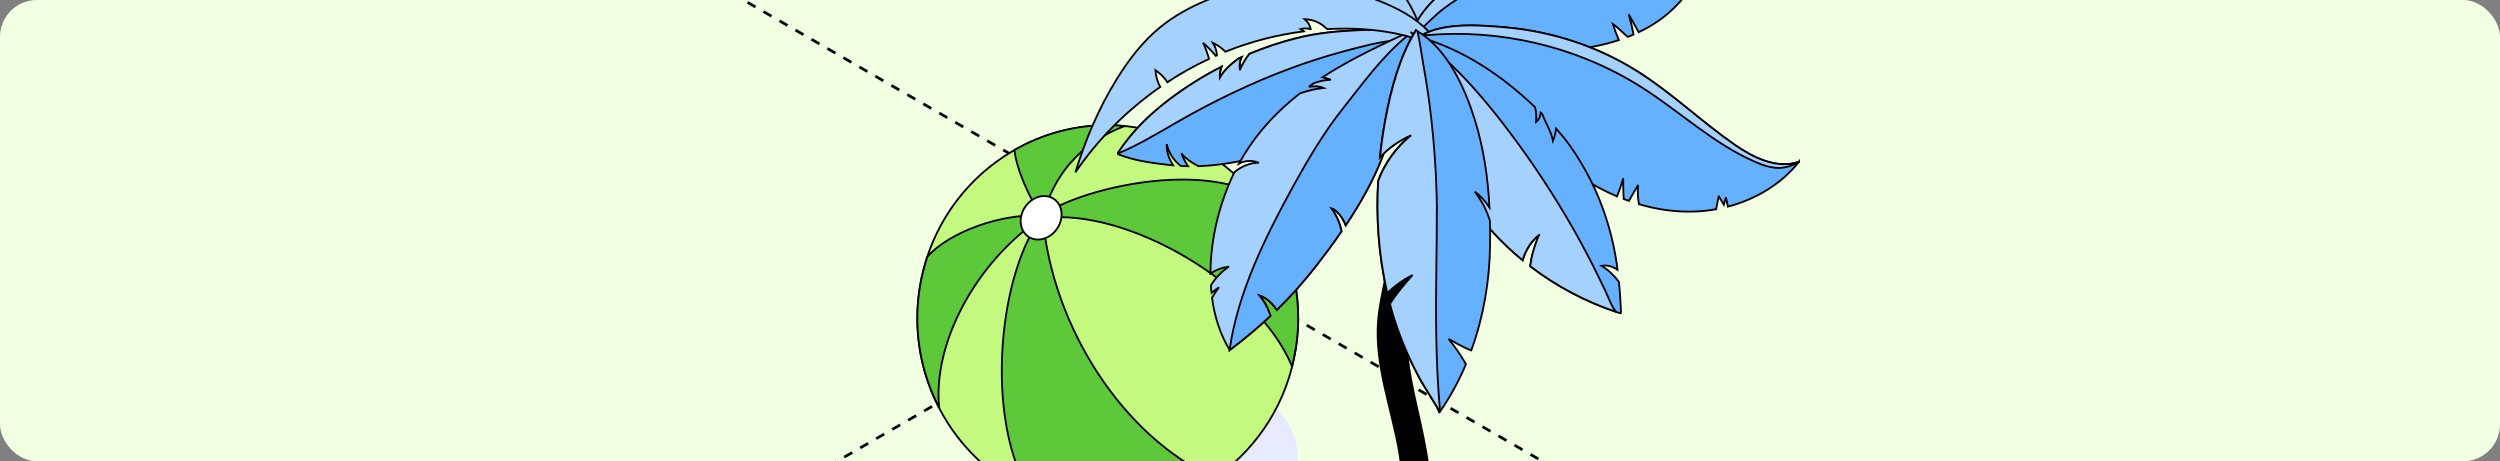 <?xml version="1.0" encoding="UTF-8"?> <svg xmlns="http://www.w3.org/2000/svg" width="542" height="100" viewBox="0 0 542 100" fill="none"><rect x="0" y="0" width="542" height="100" fill="#808080" stroke="none"/><g clip-path="url(#clip0_647_12962)"><rect width="542" height="100" rx="8" fill="#F3FFE3"></rect><path d="M144.742 -9.488L2051.91 1091.62" stroke="black" stroke-width="0.6" stroke-linejoin="round" stroke-dasharray="2 2"></path><path d="M-859.666 701.105L1047.5 -400" stroke="black" stroke-width="0.6" stroke-linejoin="round" stroke-dasharray="2 2"></path><path d="M271.319 84.485C284.664 92.303 284.664 104.954 271.319 112.772C257.973 120.59 236.338 120.59 222.992 112.772C209.646 104.954 209.646 92.303 222.992 84.485C236.338 76.667 257.973 76.667 271.319 84.485Z" fill="#E8EBFF"></path><path d="M280.917 75.717C284.57 52.904 269.286 31.408 246.779 27.705C224.272 24.002 203.065 39.494 199.412 62.307C195.759 85.12 211.042 106.615 233.549 110.318C256.056 114.021 277.263 98.53 280.917 75.717Z" fill="#C3F97F" stroke="black" stroke-width="0.4" stroke-linejoin="round"></path><path d="M281.45 68.994C281.45 72.595 280.954 76.066 280.106 79.407C272.713 61.533 244.165 44.892 226.083 47.325C228.259 71.233 243.701 94.8 263.304 103.656C256.695 108.198 248.742 110.842 240.165 110.842C234.324 110.842 228.755 109.593 223.714 107.371C213.697 92.497 215.905 60.884 225.619 47.325C211.633 56.83 202.159 74.396 203.616 88.41C200.607 82.603 198.879 76.001 198.879 68.978C198.879 64.323 199.663 59.846 201.055 55.662C205.872 50.163 217.714 46.092 225.731 46.838C220.802 38.777 220.05 33.813 219.938 32.516C225.923 29.093 232.82 27.131 240.165 27.131C241.413 27.131 242.629 27.212 243.845 27.326C238.933 29.207 229.651 33.83 226.131 46.741C231.651 42.086 255.959 35.062 271.273 41.566C271.289 41.566 271.305 41.599 271.321 41.615C277.61 48.963 281.434 58.516 281.434 68.994H281.45Z" fill="#5DC83A" stroke="black" stroke-width="0.4" stroke-linejoin="round"></path><path d="M229.075 49.725C227.474 51.931 224.674 52.596 222.818 51.218C220.962 49.839 220.754 46.919 222.354 44.713C223.954 42.507 226.754 41.842 228.611 43.221C230.467 44.6 230.675 47.519 229.075 49.725Z" fill="white" stroke="black" stroke-width="0.4" stroke-linejoin="round"></path><path d="M309.829 151.857C309.896 159.589 310.765 167.337 310.715 175.069V175.167C310.715 175.833 310.364 176.515 309.712 177.116C309.427 177.376 309.076 177.636 308.675 177.863C305.932 179.39 301.499 179.374 298.756 177.847C297.418 177.083 296.716 176.109 296.699 175.102C296.699 174.923 296.733 174.76 296.766 174.598C298.071 162.692 302.286 151.191 303.757 139.269C304.477 133.405 304.527 127.492 304.56 121.596C304.627 113.701 304.677 105.758 303.339 97.962C301.683 88.378 297.937 78.941 298.79 69.259C299.191 64.744 300.596 60.374 300.931 55.842C301.249 51.408 300.546 46.908 301.165 42.49C301.884 37.162 305.162 31.591 305.146 26.101C305.146 25.597 305.112 25.077 305.045 24.558C304.811 22.771 302.955 20.87 303.992 19.197C305.53 16.712 308.875 18.58 309.879 20.432C310.648 21.894 310.765 23.583 310.799 25.207C310.866 27.806 310.782 30.405 310.598 33.004C310.381 35.912 310.046 38.836 309.661 41.743C308.156 53.146 304.042 64.566 305.045 75.985C305.781 84.481 308.591 92.574 309.661 101.053C311.836 117.833 309.678 134.915 309.812 151.825L309.829 151.857Z" fill="black" stroke="black" stroke-width="0.4"></path><path d="M299.267 -9.028C298.116 -10.894 297.28 -11.371 298.095 -13.3C298.702 -14.73 300.396 -16.057 301.714 -16.928C304.851 -19.023 308.826 -19.935 312.528 -19.997C322.4 -20.142 331.771 -14.917 336.038 -6.913C334.867 -9.09 325.14 -5.918 323.467 -5.151C319.137 -3.16 315.372 0.22 313.113 4.159C311.21 7.498 308.721 14.423 304.098 15.418C299.769 16.351 301.588 13.614 302.697 11.271C306.065 4.097 303.094 -2.87 299.288 -8.987L299.267 -9.028Z" fill="#A5D1FF" stroke="black" stroke-width="0.4"></path><path d="M314.619 11.499C314.577 11.043 313.782 10.669 313.071 10.421C312.653 10.234 312.234 10.089 312.046 9.964C311.732 9.778 311.418 9.529 311.147 9.28C310.603 8.824 310.08 8.285 309.536 7.87C309.097 7.497 308.637 7.165 308.176 6.813C306.545 5.569 304.83 4.428 303.052 3.433C301.253 2.458 299.852 1.753 297.781 1.857C296.045 1.982 294.33 2.002 292.636 1.857C289.624 1.567 286.549 1.65 283.537 1.401C279.605 1.09 275.777 0.489 271.928 -0.154C269.355 -0.569 267.034 -1.647 264.649 -2.642V-2.684C264.419 -3.804 263.875 -4.82 263.332 -5.815C263.624 -4.965 263.624 -4.032 263.415 -3.161C263.164 -3.285 262.913 -3.347 262.641 -3.451C261.93 -5.421 260.278 -7.038 258.542 -8.303C259.044 -7.681 259.525 -7.018 260.027 -6.395C260.529 -5.753 261.073 -5.089 261.407 -4.343C261.512 -4.177 261.554 -3.99 261.616 -3.804C261.365 -3.928 261.073 -3.969 260.801 -4.073C256.847 -5.193 252.497 -5.11 248.523 -3.804C248.46 -3.804 248.397 -3.762 248.355 -3.741C252.12 -7.909 256.283 -11.787 261.324 -14.358C266.176 -16.825 271.614 -18.131 277.032 -18.256C277.848 -18.256 278.663 -18.256 279.479 -18.256C283.474 -18.09 287.448 -17.323 291.213 -16.017C290.376 -15.913 289.603 -15.623 288.891 -15.187C290.188 -15.374 291.506 -15.56 292.803 -15.436C293.2 -15.312 293.639 -15.125 294.037 -14.938C292.886 -14.669 291.862 -13.922 291.255 -12.906C292.761 -13.466 294.33 -13.86 295.94 -14.109C299.182 -12.616 302.299 -10.75 305.144 -8.593C307.11 -7.1 309.013 -5.442 310.477 -3.41C312.36 -0.714 313.322 2.438 313.887 5.735C314.221 7.642 314.41 9.591 314.598 11.54L314.619 11.499Z" fill="#A5D1FF" stroke="black" stroke-width="0.4"></path><path d="M313.908 5.714C313.029 6.958 312.109 8.14 311.147 9.301C311.147 9.301 311.105 9.364 311.084 9.384C310.707 9.82 310.226 10.276 309.703 10.172C309.097 10.048 308.867 9.343 308.72 8.762C308.574 8.12 308.386 7.477 308.176 6.855C306.127 0.302 301.755 -5.586 295.815 -9.07C292.845 -10.812 289.54 -11.931 286.193 -12.74C280.483 -14.108 274.48 -14.502 268.644 -13.611C265.068 -13.051 261.428 -11.931 258.102 -10.293C256.304 -9.401 254.588 -8.365 253.041 -7.183C252.978 -7.141 252.936 -7.1 252.894 -7.058C251.451 -5.959 249.987 -4.861 248.523 -3.762C248.46 -3.762 248.397 -3.72 248.355 -3.699C252.12 -7.867 256.283 -11.745 261.324 -14.316C266.176 -16.783 271.614 -18.09 277.032 -18.214C277.848 -18.214 278.663 -18.214 279.479 -18.214C283.474 -18.048 287.448 -17.281 291.213 -15.975C290.376 -15.871 289.603 -15.581 288.891 -15.145C290.188 -15.332 291.506 -15.518 292.803 -15.394C293.2 -15.27 293.639 -15.083 294.037 -14.896C292.886 -14.627 291.862 -13.88 291.255 -12.864C292.761 -13.424 294.33 -13.818 295.94 -14.067C299.182 -12.574 302.299 -10.708 305.144 -8.551C307.11 -7.058 309.013 -5.4 310.477 -3.368C312.36 -0.672 313.322 2.48 313.887 5.777L313.908 5.714Z" fill="#A5D1FF" stroke="black" stroke-width="0.4"></path><path d="M307.631 6.129C307.464 6.129 306.753 7.249 305.916 8.7C304.41 11.25 302.465 14.838 302.005 15.46C299.704 18.528 297.048 21.328 294.14 23.816C289.141 28.087 281.737 31.177 275.525 33.188C270.63 34.743 265.15 35.842 259.816 36.029C258.415 35.282 257.097 34.453 256.114 33.25C256.47 34.225 256.972 35.179 257.578 36.05C257.055 36.05 256.532 36.029 256.01 35.987C254.483 34.805 253.353 33.105 252.956 31.239C252.83 32.711 253.395 34.391 254.336 35.863C254.002 35.842 253.688 35.801 253.395 35.759C249.756 35.324 246.095 34.868 242.686 33.541C242.56 33.499 242.414 33.437 242.393 33.292C242.372 33.167 242.435 33.105 242.498 33.001C245.509 28.44 249.212 24.832 253.583 21.514C257.118 18.86 260.883 16.476 264.836 14.464C264.543 15.252 264.439 16.102 264.502 16.828C265.443 15.128 266.97 13.842 268.559 12.66C268.769 12.557 268.978 12.474 269.187 12.391C268.727 13.2 268.769 14.236 268.831 15.19C269.375 13.925 270.065 12.743 270.902 11.665C274.186 10.297 277.574 9.156 281.026 8.285C289.622 6.087 298.909 6.544 307.694 6.15L307.631 6.129Z" fill="#66B1FF" stroke="black" stroke-width="0.4"></path><path d="M307.632 6.129C307.465 6.129 306.753 7.249 305.917 8.7C304.704 8.638 303.721 8.617 303.344 8.659C299.265 8.97 295.124 10.11 291.192 11.168C283.097 13.345 275.274 16.351 267.702 19.918C263.435 21.929 259.231 24.148 255.132 26.511C250.969 28.896 246.765 31.467 242.352 33.292C242.331 33.188 242.393 33.126 242.456 33.022C245.468 28.46 249.17 24.853 253.542 21.535C257.077 18.881 260.842 16.496 264.795 14.485C264.502 15.273 264.398 16.123 264.46 16.849C265.402 15.149 266.928 13.863 268.518 12.681C268.727 12.578 268.936 12.495 269.146 12.412C268.685 13.22 268.727 14.257 268.79 15.211C269.334 13.946 270.024 12.764 270.861 11.686C274.145 10.317 277.533 9.177 280.984 8.306C289.581 6.108 298.868 6.564 307.653 6.17L307.632 6.129Z" fill="#A5D1FF" stroke="black" stroke-width="0.4"></path><path d="M311.815 4.097C311.711 4.222 311.606 4.305 311.502 4.429C303.93 12.682 303.532 24.397 299.6 34.288C297.571 39.409 294.831 44.24 291.756 48.843C291.338 47.745 290.711 46.728 289.853 45.92C289.497 45.588 289.121 45.277 288.64 45.153C289.727 46.625 290.48 48.346 290.836 50.15C289.121 52.679 287.301 55.105 285.44 57.511C282.7 61.036 279.855 64.229 276.822 67.194C275.923 65.825 274.605 64.54 273.036 64.021C273.998 65.203 274.751 66.53 275.253 67.94C275.316 68.127 275.379 68.293 275.442 68.479C272.681 71.071 269.752 73.518 266.594 75.903C266.594 75.903 266.594 75.861 266.573 75.84C264.523 72.481 263.31 68.625 262.766 64.561C263.226 63.773 263.707 63.026 264.272 62.3C263.707 62.674 263.164 63.068 262.662 63.503C262.578 62.943 262.557 62.404 262.536 61.844C263.519 60.248 264.858 58.858 266.427 57.801C264.983 57.988 263.624 58.506 262.432 59.294C262.432 51.705 264.439 43.846 267.619 37.336C269.125 36.071 270.986 35.283 272.932 35.283C272.095 34.951 271.195 34.827 270.317 34.93C269.731 35.013 269.146 35.179 268.602 35.469C268.957 34.847 269.313 34.225 269.669 33.624C272.994 28.191 277.157 23.878 281.821 20.25C283.453 19.669 285.189 19.255 286.946 19.068C285.942 18.633 284.854 18.653 283.745 18.819C284.101 18.55 284.436 18.301 284.791 18.052C285.963 17.617 287.134 17.347 288.535 17.285C287.95 17.077 287.343 16.891 286.715 16.746C287.929 15.958 289.142 15.211 290.376 14.506C295.814 11.355 301.65 8.68 307.486 6.005C308.448 5.549 309.452 5.113 310.414 4.657C310.414 4.657 310.456 4.657 310.477 4.636C310.895 4.429 311.334 4.243 311.752 4.035L311.815 4.097Z" fill="#A5D1FF" stroke="black" stroke-width="0.4"></path><path d="M311.501 4.429C303.929 12.682 303.532 24.397 299.599 34.288C297.57 39.409 294.83 44.24 291.756 48.843C291.337 47.745 290.71 46.728 289.852 45.92C289.497 45.588 289.12 45.277 288.639 45.153C289.727 46.625 290.48 48.346 290.835 50.15C289.12 52.679 287.3 55.105 285.439 57.511C282.699 61.036 279.854 64.229 276.821 67.194C275.922 65.825 274.604 64.54 273.035 64.021C273.997 65.203 274.75 66.53 275.252 67.94C275.315 68.127 275.378 68.293 275.441 68.48C272.68 71.071 269.751 73.518 266.593 75.903C266.593 75.903 266.593 75.861 266.572 75.84C268.371 63.42 274.228 51.581 280.21 40.653C283.515 34.64 287.008 28.71 291.274 23.36C295.646 17.865 299.599 12.288 305.1 7.767C305.895 7.125 306.669 6.503 307.527 6.005C308.05 5.653 308.614 5.362 309.221 5.113C309.597 4.947 310.016 4.802 310.455 4.678C310.455 4.678 310.497 4.678 310.518 4.657C310.831 4.574 311.145 4.491 311.48 4.388L311.501 4.429Z" fill="#66B1FF" stroke="black" stroke-width="0.4"></path><path d="M367.391 -4.052C366.7 -5.068 365.926 -6.022 365.048 -6.851L366.805 -3.119V-3.078C365.989 -3.679 365.194 -4.239 364.4 -4.84C364.943 -3.824 365.445 -2.808 365.926 -1.771C365.173 -0.714 364.358 0.281 363.437 1.214C361.074 3.661 358.292 5.569 355.259 6.979C354.548 5.693 353.816 4.387 353.105 3.101C353.523 4.532 353.879 6.004 354.15 7.476C353.732 7.663 353.335 7.85 352.916 7.995C352.749 7.87 352.582 7.725 352.414 7.58C351.494 6.792 350.657 5.88 349.653 5.175C350.03 6.377 350.469 7.539 350.971 8.7C346.119 10.276 340.889 10.96 335.849 11.167C325.83 11.582 316.02 11.146 306.022 12.308C305.52 10.815 305.562 9.28 305.938 7.746C307.486 1.857 314.556 -3.803 319.157 -6.043C325.349 -9.049 332.356 -9.962 339.174 -10.024C345.031 -10.086 350.867 -9.547 356.702 -10.065C362.412 -10.604 368.29 -12.263 372.641 -16.12C372.724 -16.162 372.787 -16.244 372.871 -16.307C371.323 -12.139 369.712 -7.888 367.432 -4.094L367.391 -4.052Z" fill="#66B1FF" stroke="black" stroke-width="0.4"></path><path d="M372.598 -16.078C370.674 -13.776 368.269 -11.848 365.612 -10.417C360.572 -7.68 354.757 -6.581 349.026 -6.415C344.445 -6.291 339.885 -6.789 335.304 -6.498C332.397 -6.312 329.49 -5.814 326.708 -5.005C321.771 -3.575 317.128 -1.252 313.049 1.816C310.979 3.392 309.263 5.3 307.339 7C306.816 7.456 306.335 7.705 305.875 7.767C307.423 1.879 314.493 -3.782 319.094 -6.021C325.285 -9.028 332.292 -9.94 339.111 -10.002C344.968 -10.065 350.804 -9.526 356.639 -10.044C362.349 -10.583 368.227 -12.242 372.578 -16.099L372.598 -16.078Z" fill="#A5D1FF" stroke="black" stroke-width="0.4"></path><path d="M312.129 10.38C304.871 6.959 296.316 5.819 287.782 6.316C287.343 6.047 286.987 5.611 286.527 5.321C285.46 4.595 284.164 4.201 282.867 4.16C283.578 4.74 284.059 5.591 284.205 6.482C284.143 6.316 283.954 6.254 283.766 6.233C283.16 6.13 282.553 6.15 281.967 6.296C282.197 6.441 282.469 6.607 282.678 6.793C276.864 7.54 271.237 9.012 266.154 11.023C266.008 11.085 265.841 11.148 265.673 11.21C264.899 10.422 263.958 9.779 262.954 9.281C263.456 10.09 263.791 11.044 263.833 11.998C263.728 12.018 263.665 12.06 263.561 12.101C262.745 11.085 261.825 10.152 260.821 9.281C261.302 10.256 261.678 11.272 261.992 12.309C261.992 12.35 262.055 12.516 262.118 12.765C258.98 14.237 255.968 15.917 253.082 17.824C252.914 17.534 252.726 17.306 252.517 17.036C251.931 16.331 251.241 15.73 250.488 15.191C250.572 16.435 250.927 17.741 251.534 18.861C244.339 23.858 238.064 30.141 233.148 37.357C235.303 30.307 238.21 23.443 242.121 17.14C244.673 13.014 247.664 9.095 251.408 6.005C254.462 3.496 257.955 1.568 261.616 0.054C269.083 -3.056 277.177 -4.259 285.147 -3.284C289.811 -2.724 294.433 -1.605 298.805 0.117C302.842 1.713 306.837 3.724 309.786 6.918C310.246 7.436 310.686 7.975 311.083 8.556C311.334 8.887 311.794 10.235 312.108 10.38H312.129Z" fill="#A5D1FF" stroke="black" stroke-width="0.4"></path><path d="M390.001 35.075C390.001 35.075 389.938 35.158 389.917 35.199C386.089 39.989 380.546 43.244 374.606 44.8C374.46 44.115 374.334 43.452 374.188 42.767C374.041 43.307 373.874 43.825 373.728 44.364C373.33 43.701 372.954 43.058 372.535 42.394C372.682 42.643 372.368 43.68 372.326 43.97C372.242 44.426 372.159 44.903 372.054 45.359C370.36 45.67 368.645 45.836 366.951 45.878C362.997 45.961 359.065 45.38 355.321 44.26C355.091 42.892 354.986 41.503 355.154 40.093C354.463 41.254 353.794 42.394 353.146 43.555C352.748 43.431 352.393 43.286 352.016 43.141C351.933 41.648 351.891 40.134 351.912 38.641C351.535 39.968 351.096 41.295 350.573 42.581C347.77 41.399 345.072 39.927 342.562 38.268C336.015 33.955 330.514 28.357 324.469 23.38C318.215 18.238 311.773 14.817 303.992 12.577C304.766 10.338 306.23 8.741 308.113 7.705C313.258 4.719 321.415 5.507 326.498 5.942C336.622 6.855 346.515 10.11 355.028 15.501C362.474 20.187 368.833 26.366 376.07 31.384C380.149 34.204 385.211 36.713 390.001 35.096V35.075Z" fill="#66B1FF" stroke="black" stroke-width="0.4"></path><path d="M390.001 35.075C390.001 35.075 389.938 35.158 389.917 35.199C388.662 35.863 387.324 36.34 385.88 36.402C384.019 36.464 382.241 35.842 380.526 35.096C371.553 31.197 364.336 24.313 356.095 19.047C352.33 16.641 348.335 14.589 344.194 12.909C336.873 9.923 329.05 8.119 321.144 7.539C317.191 7.248 313.217 7.29 309.263 7.622C308.866 7.663 308.469 7.705 308.113 7.705C313.258 4.719 321.416 5.507 326.499 5.942C336.622 6.855 346.516 10.11 355.029 15.501C362.475 20.187 368.833 26.366 376.071 31.384C380.149 34.204 385.211 36.713 390.001 35.096V35.075Z" fill="#A5D1FF" stroke="black" stroke-width="0.4"></path><path d="M351.39 67.961C351.118 67.878 350.867 67.795 350.595 67.691C343.922 65.493 337.459 62.093 331.77 57.738C331.895 56.764 332.063 55.769 332.335 54.835C332.523 54.13 332.753 53.405 333.004 52.7C333.067 52.596 333.088 52.451 333.15 52.285C333.318 51.746 333.548 51.02 333.862 50.792C331.979 52.223 330.766 54.234 330.117 56.411C320.663 48.677 313.531 38.247 311.188 26.366C310.017 20.436 308.824 14.485 307.674 8.555C307.632 8.368 307.611 8.202 307.549 7.995C317.17 10.67 325.641 16.393 332.795 23.235C333.067 24.293 333.129 25.392 333.004 26.47C333.067 26.428 333.109 26.366 333.15 26.325C333.715 25.848 333.966 25.143 334.029 24.417C334.175 24.521 334.28 24.666 334.405 24.791C335.096 26.719 336.309 28.523 336.685 30.534C337.02 29.705 337.25 28.792 337.355 27.88C338.547 29.207 339.655 30.555 340.659 32.006C340.973 32.462 341.266 32.898 341.58 33.375C343.148 35.801 344.55 38.33 345.763 40.964C348.168 46.272 349.779 51.87 350.574 57.614C350.616 57.904 350.657 58.194 350.678 58.485C350.448 58.319 350.176 58.153 349.904 58.029C349.089 57.614 348.106 57.448 347.206 57.635C348.712 58.526 349.988 59.75 350.992 61.139C351.18 62.964 351.306 64.83 351.39 66.675C351.431 67.463 351.431 67.981 351.39 67.961Z" fill="#66B1FF" stroke="black" stroke-width="0.4"></path><path d="M333.127 52.285C333.294 51.746 333.524 51.02 333.838 50.792C331.955 52.223 330.742 54.234 330.094 56.411C320.64 48.677 313.507 38.247 311.164 26.366C310.453 22.758 309.742 19.171 309.031 15.563C308.717 13.987 308.634 12.142 308.153 10.628C307.839 9.654 306.667 7.518 305.789 6.938C313.633 12.142 319.991 19.213 325.743 26.636C330.742 33.084 335.323 39.865 339.485 46.873C341.535 50.336 343.48 53.882 345.3 57.469C346.22 59.252 347.057 61.077 347.957 62.88C348.375 63.71 349.734 67.401 350.571 67.67C343.899 65.472 337.436 62.072 331.746 57.717C331.872 56.743 332.039 55.748 332.311 54.815C332.499 54.11 332.729 53.384 332.98 52.679C333.043 52.575 333.064 52.43 333.127 52.264V52.285Z" fill="#A5D1FF" stroke="black" stroke-width="0.4"></path><path d="M319.742 41.545C321.164 43.431 322.315 45.546 323.005 47.827C323.068 49.569 323.068 51.29 323.047 53.032C322.963 60.807 321.645 68.645 318.968 75.965C318.634 75.84 318.362 75.737 318.278 75.695C316.876 75.073 315.559 74.347 314.241 73.58C314.157 73.539 314.074 73.497 314.032 73.456C315.433 75.198 316.73 77.022 317.818 78.951C316.312 82.538 314.429 86.021 312.191 89.235C312.191 89.235 312.191 89.276 312.149 89.297C312.149 89.173 308.154 82.787 307.882 82.247C305.791 78.37 304.034 74.41 302.611 70.221C302.109 68.79 301.691 67.339 301.315 65.867C302.716 63.627 304.452 61.595 306.209 59.605C304.327 60.538 302.591 61.761 301.085 63.213C300.98 63.316 300.854 63.441 300.75 63.503C299.788 59.377 299.16 55.126 298.846 50.855C298.575 46.977 298.533 43.058 298.784 39.16C300.227 35.324 302.716 31.861 305.916 29.311C303.364 30.431 301.064 32.048 299.16 34.08C299.453 31.26 299.85 28.44 300.373 25.703C301.566 19.296 303.448 12.205 306.962 6.544C307.067 6.606 307.171 6.668 307.276 6.751C313.76 10.587 317.546 18.964 319.7 25.848C321.645 32.069 322.587 38.497 322.921 44.987C322.064 43.68 321.018 42.478 319.763 41.565L319.742 41.545Z" fill="#66B1FF" stroke="black" stroke-width="0.4"></path><path d="M311.503 45.38C311.524 49.05 311.462 52.741 311.42 56.411C311.273 67.359 311.211 78.349 312.215 89.256C312.215 89.256 312.215 89.297 312.173 89.318C312.173 89.193 308.178 82.807 307.906 82.268C305.814 78.39 304.057 74.43 302.635 70.242C302.133 68.811 301.715 67.359 301.338 65.887C302.739 63.648 304.476 61.616 306.233 59.625C304.35 60.558 302.614 61.782 301.108 63.233C301.003 63.337 300.878 63.461 300.773 63.523C299.811 59.397 299.184 55.147 298.87 50.875C298.598 46.998 298.556 43.079 298.807 39.181C300.25 35.345 302.739 31.882 305.94 29.331C303.388 30.451 301.087 32.069 299.184 34.1C299.476 31.28 299.874 28.461 300.397 25.724C301.589 19.316 303.472 12.225 306.986 6.564C307.09 6.627 307.195 6.689 307.299 6.772C307.864 9.136 308.136 11.562 308.575 13.988C309.203 17.45 309.726 20.913 310.144 24.396C310.981 31.363 311.441 38.393 311.524 45.401L311.503 45.38Z" fill="#A5D1FF" stroke="black" stroke-width="0.4"></path></g><defs><clipPath id="clip0_647_12962"><rect width="542" height="100" rx="8" fill="white"></rect></clipPath></defs></svg> 